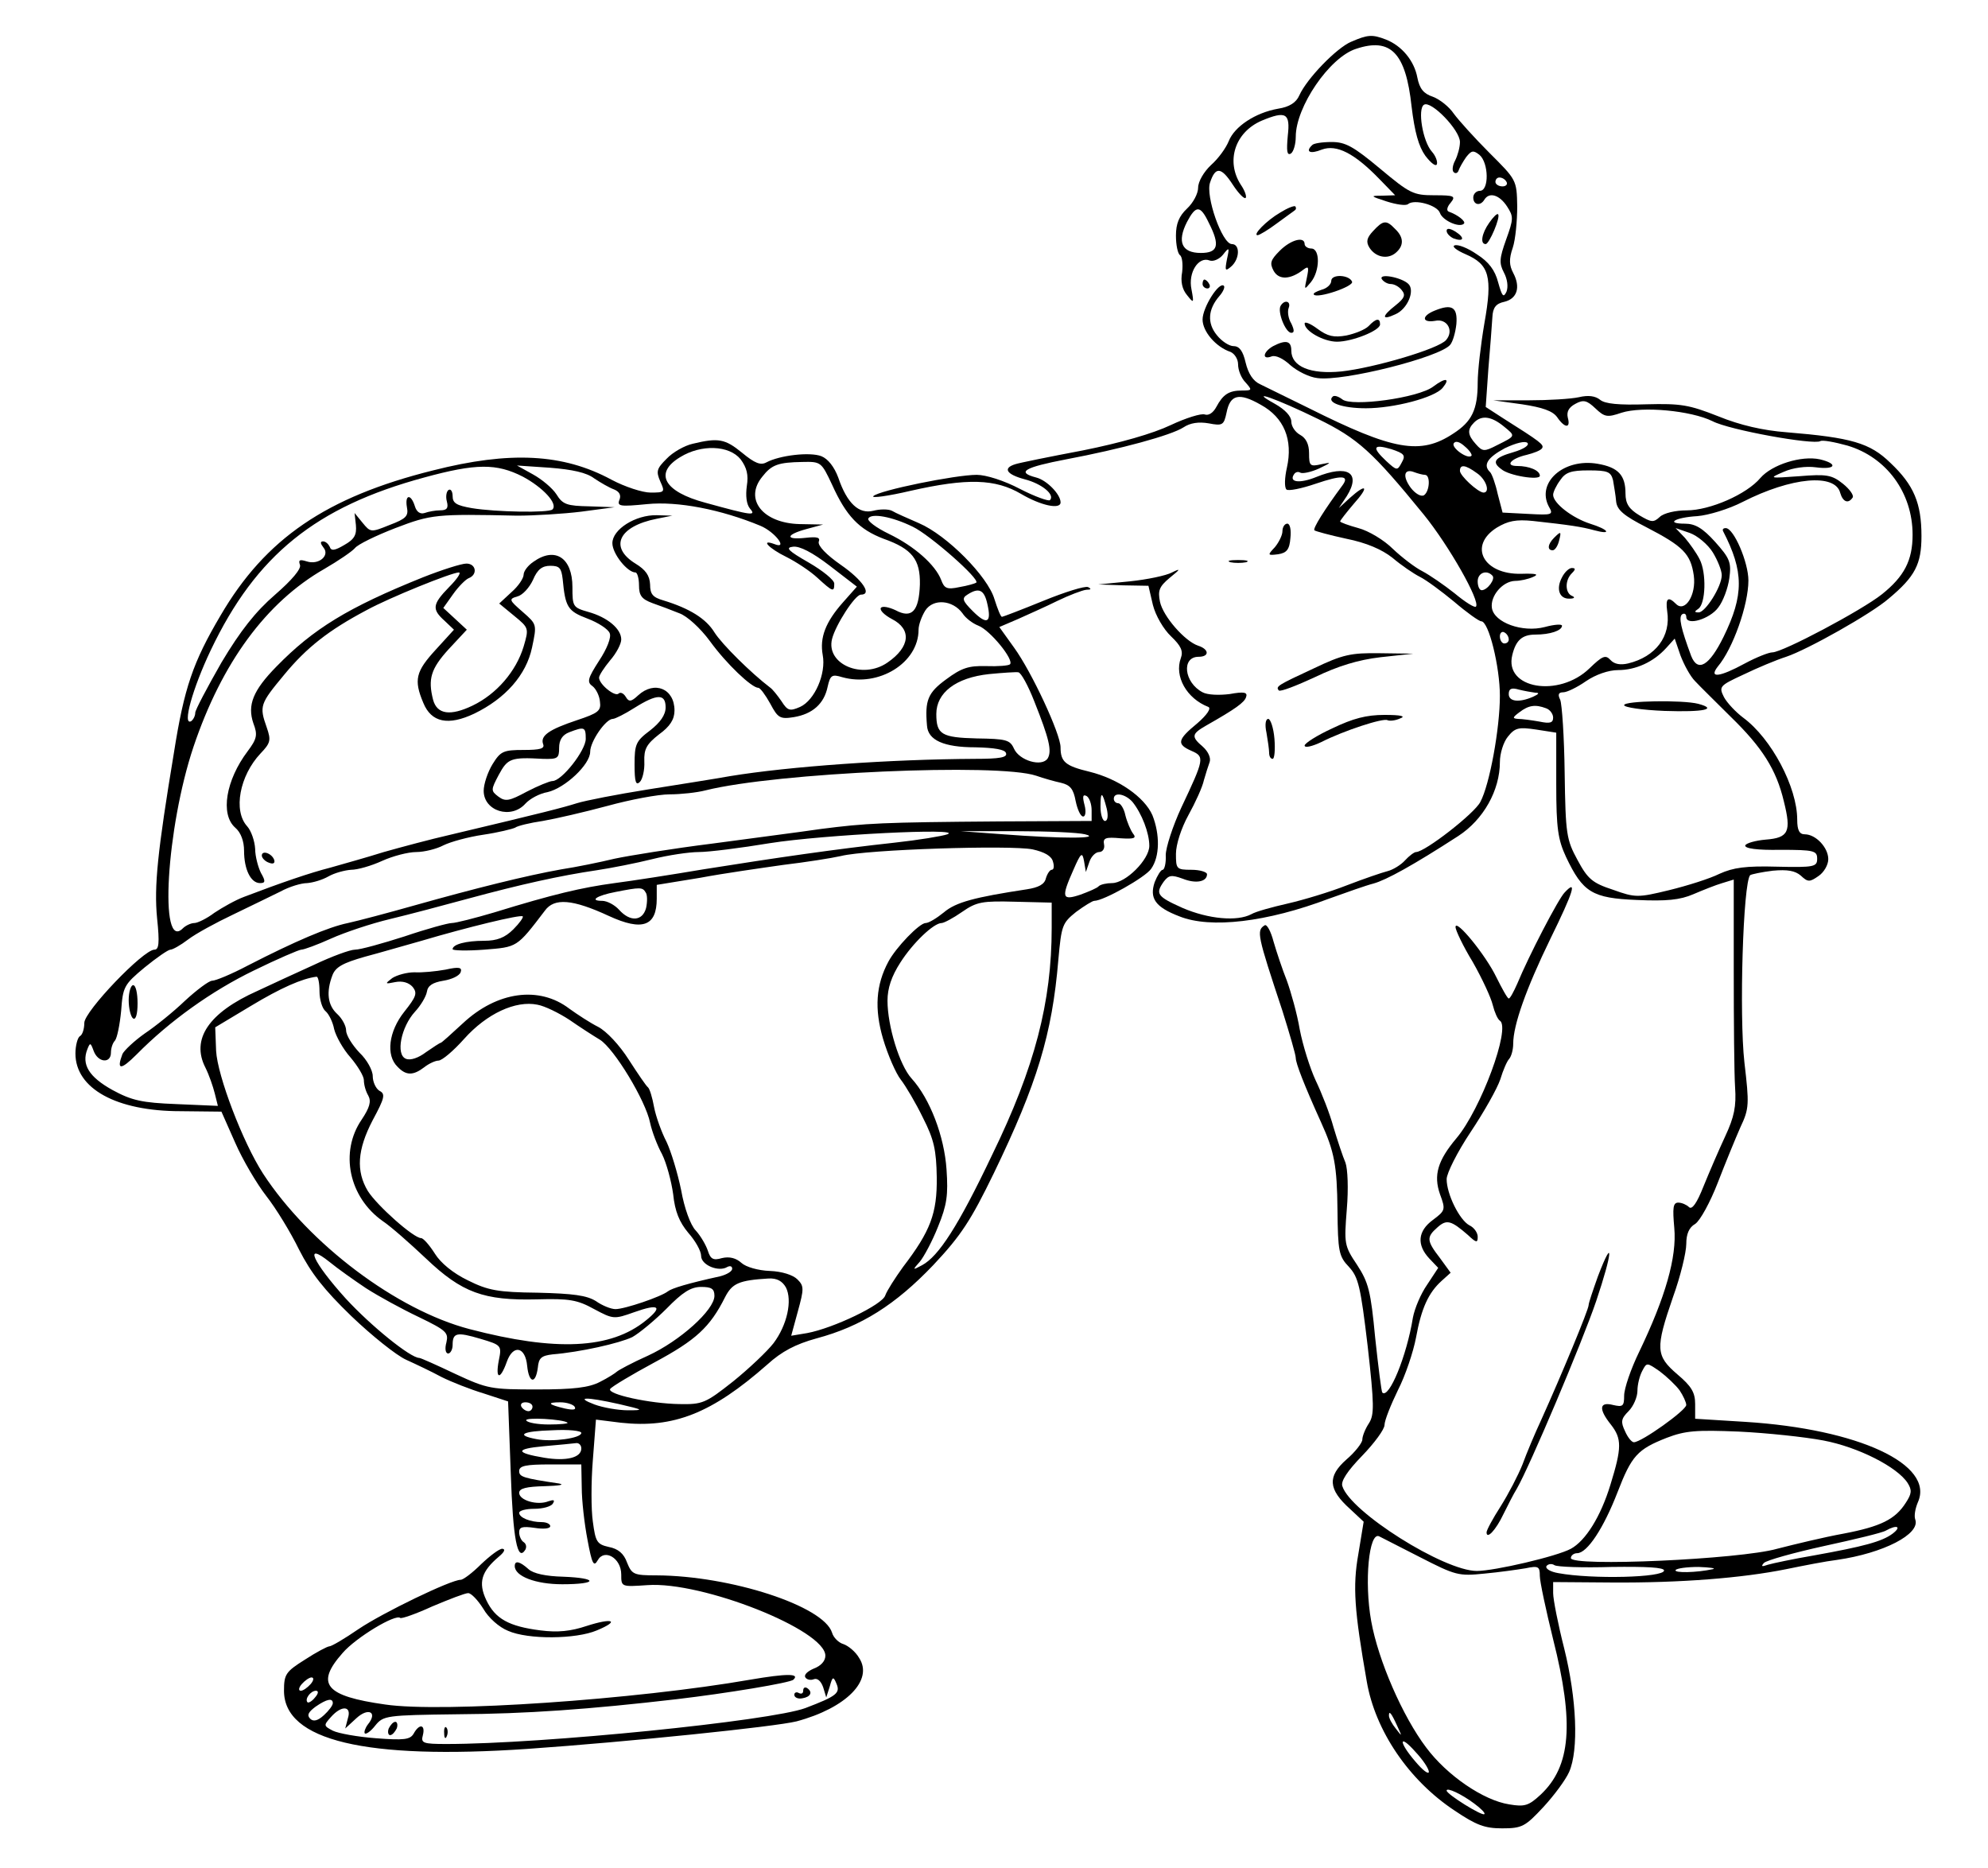 <svg xmlns="http://www.w3.org/2000/svg" version="1.0" width="597.333" height="561.333" viewBox="0 0 448 421"><path d="M304.5 9.4c-3.3 1.4-10 8.3-11.7 12.1-.7 1.6-2.2 2.6-4.8 3-5.1.9-9.8 4-11.1 7.3-.6 1.5-2.3 3.9-4 5.4-1.6 1.5-2.9 3.7-2.9 5.1 0 1.3-1.1 3.4-2.5 4.7-1.8 1.7-2.5 3.4-2.5 6.1 0 2.1.4 4 .9 4.4.5.3.7 2 .5 3.8-.4 2.1 0 3.9 1.1 5.2 1.5 1.9 1.6 1.9 1-1.3-.8-3.8 1.6-7.5 4.1-6.5.8.3 2.2-.3 3-1.3 1.4-1.8 1.5-1.7.9 1-.5 2.6-.4 2.8.9 1.7 2-1.7 2.1-5.1.2-5.1-2.2 0-6-10.9-4.9-13.9 1.2-3.6 2.5-3.5 5.1.5 1.3 2 2.6 3.3 2.9 3 .3-.3-.2-1.7-1.1-3-3.4-5.3-1.3-11.8 4.7-14.4 5.5-2.3 6.5-1.7 5.9 3.4-.3 3.4-.2 4.5.7 4 .6-.4 1.1-2.1 1.1-3.8 0-6.7 7.6-17.9 13.6-19.8 7.8-2.6 11.2.9 12.5 13 .7 5.8 1.6 9 3.1 11.1 1.3 1.7 2.4 2.5 2.6 1.9.2-.6-.3-1.9-1.1-2.8-2.1-2.3-3.3-9.7-1.8-10.6 1.6-1 8.1 5.7 8.1 8.4 0 1.2-.5 3-1.1 4.2-.6 1.1-.7 2.3-.3 2.6.4.4.9.2 1.1-.4.2-.6 1-2 1.7-3 1.2-1.5 1.6-1.6 3-.5 2.1 1.8 2.2 8.1.1 8.1-.8 0-1.5.7-1.5 1.5 0 1.7 1.6 2 2.5.5 1.1-1.8 3.4-1.1 5.1 1.5 1.5 2.3 1.5 2.8-.2 7.5-1.5 4.2-1.6 5.3-.5 7.4.8 1.5 1 3.2.6 4.3-.7 1.5-1 1.1-1.9-2.1-.7-2.7-2.1-4.6-4.8-6.3-2-1.4-4.3-2.3-5-2-.7.2.4 1.1 2.5 2 5.3 2.3 6.1 5 4.2 15.6-.8 4.7-1.5 10.7-1.5 13.3 0 6.1-1.3 8.8-5.5 11.5-7.4 4.9-13.5 3.8-32.5-5.7-4.7-2.3-9.6-4.7-11-5.4-1.6-.7-2.7-2.4-3.3-4.9-.6-2.6-1.4-3.7-2.7-3.7-1 0-2.7-1.1-3.8-2.5-2.2-2.7-2-5.8.6-8.8.8-.9 1.3-2 1-2.3-1.1-1-4.8 4.9-4.8 7.6 0 2.7 3 6.2 6.3 7.3.9.4 1.7 1.6 1.7 2.8 0 1.3.7 3.1 1.7 4.1 1.5 1.7 1.5 1.8-.8 1.8-3 0-4.3.9-5.8 3.7-.7 1.3-1.7 2-2.6 1.7-.8-.3-4.3.8-7.7 2.4-4 1.9-11.3 4-19.8 5.7-7.4 1.4-14.3 2.8-15.2 3.1-2.9.9-2 2.3 2.1 3.4 3.9 1 6.9 3.5 5.7 4.7-.3.3-3.4-.8-6.7-2.5-3.6-1.9-7.7-3.2-9.8-3.2-4.8 0-22 3.5-23.3 4.8-.5.5 3.3 0 8.4-1.2 12.8-2.9 19.1-2.7 24.9.7 4.4 2.6 8.9 3.6 8.9 1.9 0-1.8-3.1-5-5.5-5.6-4.6-1.2-2.6-2.3 6.8-4.1 12.2-2.3 23.6-5.4 26.4-7.2 1.5-1 3.4-1.3 5.7-.9 3.1.6 3.4.4 4-2.4.8-4.1 2.8-4.6 7.7-1.8 5.3 2.9 7.3 7.9 5.9 14.2-.5 2.2-.6 4.4-.1 4.9.4.4 3.4-.2 6.6-1.3 5.9-2 7.7-1.9 6 .4-4 5.4-6.7 9.7-6.3 10.1.2.2 3.5 1.1 7.2 1.9 4.5.9 8 2.4 10.4 4.3 2 1.7 4.8 3.6 6.2 4.3 1.4.7 4.8 3.2 7.7 5.6 2.8 2.4 5.6 4.4 6.1 4.4 1.7 0 4.2 10.3 4.2 16.8 0 7.3-2.3 20-4.4 23.9-1.3 2.6-12.5 11.3-14.5 11.3-.4 0-1.6.9-2.5 1.9-.9 1-2.7 2.1-3.9 2.4-1.2.3-5.3 1.7-9.2 3.2-3.8 1.5-9.8 3.3-13.3 4.1-3.5.8-7.2 1.8-8.2 2.4-3.2 1.7-9.7 1.1-15.5-1.4-5.8-2.6-6.2-3.2-4.2-6 1.1-1.4 1.7-1.5 4.2-.6 3 1.2 5.5.7 5.5-1 0-.5-1.6-1-3.5-1-3.4 0-3.5-.2-3.5-3.6 0-2.1 1.2-5.8 2.8-8.7 1.6-2.9 3.2-6.4 3.5-7.9.4-1.4 1-3.3 1.3-4.1.3-.9-.3-2.3-1.5-3.4-2.7-2.3-2.6-2.9.7-4.8 6.7-3.8 8.6-5.2 9-6.4.4-1.1-.4-1.3-3.7-.7-2.4.3-5 .2-6.1-.4-4.2-2.2-4.8-8-.9-8 2.5 0 2.4-1.7-.1-2.5-3-1-7.9-6.6-8.6-9.9-.5-2.5-.2-3.4 2.2-5.4 2.5-2 2.5-2.2.5-1.2-1.3.7-5.6 1.6-9.5 2l-7.1.7 5.6.2 5.7.1 1 4.3c.6 2.4 2.4 5.5 4.1 7.1 2.2 2.1 2.8 3.3 2.2 4.9-1.5 4.1 1.3 9.1 6.2 11 .7.3-.3 1.8-2.5 3.7-4.5 3.7-4.7 4.7-1.3 6.2 3 1.3 2.9 1.8-2.3 12.8-1.9 4.1-3.5 9-3.5 10.7.1 1.8-.3 3.3-.7 3.3-.4 0-1.2 1.3-1.8 2.8-1.2 3.6.1 5.6 5.6 7.7 7 2.8 19.7 1.3 33.7-4 3.9-1.4 8.4-3 10-3.4 2.9-.8 8.9-4.1 19.1-10.7 5.7-3.7 9.4-10.3 9.4-16.7 0-1.9.8-4.5 1.8-5.7 1.6-2 2.4-2.2 6.4-1.6l4.5.7v11.7c0 9.9.4 12.4 2.2 16.3 3.8 8 5.9 9.3 16 9.7 6.6.3 9.7 0 12.7-1.3 2.1-.9 5.1-2.1 6.5-2.5l2.6-.8v20.7c0 11.3.1 23.1.3 26.1.3 4.3-.2 6.7-2.2 11-1.4 3-3.6 8.1-4.9 11.3-1.5 3.8-2.6 5.4-3.3 4.7-.5-.5-1.6-1-2.4-1-1.2 0-1.3 1.2-.9 5.7.6 6.6-2 15.6-7.9 27.9-1.9 3.9-3.4 8.3-3.4 9.9 0 2.4-.3 2.6-2.5 2.1-3.1-.8-3.3.9-.5 4.4 2.5 3.2 2.5 5.2-.1 13.6-2.2 7.2-5.6 12.6-8.9 14.4-3.1 1.7-17.2 5-21.2 5-7.4 0-28.5-13.3-30.3-19.1-.4-1.1 1.1-3.4 4.5-6.9 2.7-2.8 5-5.9 5-6.9s1.4-4.5 3-7.8c1.7-3.3 3.5-8.7 4.1-11.9 1.2-6.6 2.8-10.1 5.8-12.8l2-1.8-2.4-3.3c-3-3.9-3.1-4.7-.6-6.9 2.1-1.9 3.1-1.6 6.9 1.7 1.9 1.8 2.2 1.8 2.2.4 0-.9-.8-2.1-1.9-2.6-2.2-1.2-5.1-7-5.1-10.4 0-1.3 2.4-6.1 5.4-10.6 3-4.5 6-9.8 6.7-11.9.6-2 1.5-4.1 2-4.6.5-.6.9-2.1.9-3.4 0-4.2 2.9-12.4 8.4-23.7 5.2-10.6 6.1-13.5 3.2-10.4-1.4 1.4-8.1 14.3-10.7 20.6-.8 1.8-1.6 3.3-1.9 3.3-.3 0-1.5-2.2-2.8-4.8-2.4-5-9.2-13.3-9.2-11.3 0 .7 1.7 4.3 3.9 7.9 2.1 3.7 4.1 8 4.5 9.7.4 1.6 1.1 3.2 1.6 3.5 2.5 1.6-4.3 20-9.8 26.5-4.2 5-5.2 8.3-3.7 12.6 1.3 3.5 1.2 3.7-1.6 5.8-3.4 2.5-3.7 5.6-.8 8.7l2 2.1-2.5 3.8c-1.4 2-2.8 5.3-3.2 7.4-1.4 8.7-5.4 18.4-6.9 16.9-.2-.2-.9-5.8-1.6-12.3-1-10.6-1.5-12.5-4.1-16.5-2.9-4.3-2.9-4.8-2.3-12.5.4-4.7.2-9.1-.3-10.5-.6-1.4-1.8-5-2.7-8-.8-3-2.7-7.8-4-10.5-1.3-2.8-2.9-7.9-3.6-11.5-.6-3.6-2-8.5-2.9-11-1-2.5-2.3-6.4-3-8.8-.6-2.3-1.5-4-2-3.7-1.9 1.2-1.7 2.1 4 19.3 1.6 5.1 3 9.9 3 10.6 0 1.2 1.9 6.1 5.7 14.5 3 6.6 3.6 9.7 3.7 19.8.1 9.3.3 10.4 2.6 12.8 2.1 2.3 2.6 4.3 4.2 17.8 1.5 13.3 1.5 15.5.3 17.4-.8 1.2-1.5 2.9-1.5 3.7 0 .7-1.6 2.8-3.6 4.5-4.3 3.8-4.1 6.7.8 11.1l3.1 2.9-1.2 7.3c-1.3 7.3-.9 12.7 1.9 28.7 1.9 11.1 9.5 22.3 19.8 29.1 4.9 3.3 6.8 4 10.7 4 4.5 0 5.2-.4 9.3-4.8 2.4-2.6 5-6.1 5.8-7.9 2.2-5 1.7-16.5-1.1-27.8-1.4-5.5-2.5-11.1-2.5-12.5v-2.5l13.3.1c15.4.1 29.3-1 39.2-3 3.9-.8 9-1.8 11.5-2.1 10.4-1.5 18.8-5.8 17.6-9.1-.3-.8 0-2.5.6-3.9 3.8-8.5-13.4-16.5-38.9-18.1l-11.3-.7v-3.3c0-2.6-.8-4-4-6.7-4.9-4.2-5-5.8-1-17.4 1.7-4.7 3-10.1 3-12 0-2.2.6-3.7 2-4.5 1.1-.7 3.4-4.9 5.1-9.3 1.7-4.4 4-10 5.1-12.5 2-4.2 2-5.2.9-14.6-1.2-10.7-.3-40.5 1.3-42.2.3-.2 2.6-.7 5.1-1 3.3-.3 5 0 6.3 1.1 1.6 1.5 2 1.5 4 .1 1.2-.8 2.2-2.5 2.2-3.8 0-2.6-2.8-5.6-5.3-5.6-1.2 0-1.7-.9-1.7-3.3 0-7.3-5.8-18.3-12.2-23-1.6-1.2-3.6-3.3-4.3-4.6-1.2-2.4-1-2.6 4.4-5.1 3.1-1.5 7.4-3.3 9.6-4 4.8-1.6 19.2-9.7 23.1-13.1 6-5 7.4-7.8 7.4-14.1 0-7.4-1.7-11.5-7-16.5-4.6-4.5-8.8-5.7-23.4-6.9-5.3-.4-10.5-1.6-15.4-3.6-6.6-2.6-8.4-2.9-16.2-2.7-6.2.2-9.3-.1-10.4-1-1.1-.9-2.7-1.1-4.8-.6-1.8.4-6.9.7-11.3.7h-8l6.5.9c4.6.7 6.9 1.5 7.9 2.9 1.7 2.5 3.1 2.6 2.4.1-.3-1.3.2-2.3 1.7-3.1 1.8-1 2.6-.8 4.5 1 2.1 2 2.7 2.1 5.9 1 4.7-1.5 15.6-.5 20.5 1.9 3.8 2 22.8 5.4 24.3 4.5.5-.3 3.2.2 6.1 1 8.8 2.6 14.7 10.6 14.7 20.1 0 5.8-1.9 9.4-6.9 13.4-4.5 3.6-22.4 13.1-24.7 13.1-.8 0-3.6 1.1-6.2 2.5-5.7 3.1-8.2 3.4-6.1.7 3.4-4 6.9-13.9 6.9-19.4 0-4.1-3.3-11.8-5.1-11.8-.6 0-.8.3-.6.7 4.7 9.1 4.7 14.4.1 23.8-3.2 6.5-5.8 8.1-7.3 4.3-2.3-6.2-2.9-8.8-2-9.4.5-.3.9 0 .9.6 0 2.1 5.3.5 7.2-2.1 1.1-1.4 2.2-4.4 2.5-6.6.5-3.6.1-4.5-3.2-8.2-2.8-3.1-4.5-4.1-6.8-4.1-4.5 0-2.3-1.4 2.8-1.7 2.5-.2 7.1-1.6 10.2-3.2 11-5.6 20.9-6.5 22-2 .6 2 1.8 2.5 2.8 1 .3-.5-.7-1.9-2.2-3.1-2.5-2-3.7-2.2-9.8-1.7-6.9.5-7 .5-3.5-1 2-.9 5-1.3 7.2-1 4.5.6 5.1-.8.9-1.8-4.2-.9-10.8 1.2-13.4 4.2-3.1 3.7-11.4 7.3-16.6 7.3-2.5 0-5.2.6-6.1 1.5-1.4 1.3-1.9 1.2-4.6-.4-2.3-1.4-3.1-2.6-3.1-4.9 0-4.1-1.6-5.9-6.3-6.7-7.6-1.3-13.8 4.2-11 9.6 1.1 1.9.9 2-4.6 1.7l-5.8-.3-1.1-4.2c-.5-2.3-1.3-4.5-1.7-4.9-1.7-1.6-.6-3.3 3.3-5.4 2.5-1.2 4.6-1.7 5.1-1.2s-.8 1.4-3.2 2.1c-4.2 1.2-4.9 2.2-2.7 3.8 1.7 1.5 8.7 2.6 8.7 1.5 0-1.2-2.4-2.2-5.1-2.2-2.9 0-1.4-1.7 2.1-2.5 1.6-.4 3.2-1 3.5-1.5.5-.8-.3-1.4-9-6.9l-3.7-2.4.6-8.6c.4-4.7.8-9.9.9-11.6.1-2.2.8-3.1 2.7-3.5 2.9-.7 3.7-3.3 2-6.5-.9-1.7-1-3.1-.1-5.7.6-1.8 1-6 1-9.3-.1-6-.2-6-6.3-12.1-3.3-3.3-6.9-7.3-8-8.8-1-1.5-3.1-3.2-4.7-3.8-2.1-.7-3-1.8-3.5-4.3-.7-3.8-3.5-7.2-7.1-8.6-3.1-1.2-4.1-1.1-7.8.5zm35 31.6c.3.5-.1 1-.9 1-.9 0-1.6-.5-1.6-1 0-.6.4-1 .9-1 .6 0 1.3.4 1.6 1zm-67.1 9.2c2.6 5.1 2.1 6.8-1.8 6.8-4.3 0-5.4-2.5-3.1-7 2-3.8 3-3.8 4.9.2zM297 94.4c9 4.4 12.3 7.4 23.8 21.5 5.7 7 12.9 19.7 11.8 20.8-.3.3-2.4-1-4.8-3-2.4-1.9-5.6-4.1-7.3-5-1.6-.8-4.6-3.1-6.6-5-2-2-5.5-4.1-7.8-4.7-2.2-.6-4.1-1.3-4.1-1.5 0-.2 1.4-2 3.1-4 3.5-3.9 2.9-4.7-.9-1.3l-2.5 2.3 1.8-2.7c3.3-5.3.2-7.2-6.9-4.3-3.7 1.5-6.2 1.2-5-.6.3-.5.9-.7 1.4-.4.5.3 2.4-.1 4.2-.9 2.9-1.4 3-1.5.6-1-2.6.6-2.8.4-2.8-2.5 0-2-.7-3.4-2-4.1-1.1-.6-2-1.9-2-3 0-1.2-1.4-2.7-3.7-4-6.5-3.6.5-1.1 9.7 3.4zm41.9 1.7c2.7 2.2 2.7 2.1-1.5 4.2-2.9 1.5-3.3 1.5-4.8-.2-1.9-2.1-2-3.3-.4-4.9 1.7-1.7 3.9-1.4 6.7.9zm-7.3 6.6c-.8.9-4.6-1.8-4-2.8.4-.6 1.3-.4 2.5.7 1.1.9 1.7 1.9 1.5 2.1zm-15.7 1.5c-1 1.9-1.1 1.9-3.5-.3-3.3-3.1-3-3.9 1.1-2.7 3 1 3.3 1.4 2.4 3zm16.9 2.4c2.1 1.4 3.1 4.4 1.5 4.4-1.3-.1-5.3-3.8-5.3-4.9 0-1.5 1.2-1.4 3.8.5zm-11.7.4c1.3 0 1.1 3.7-.2 4.6-.7.4-2-.4-3-1.7-1.9-2.6-1.5-4.4.8-3.5.8.3 1.9.6 2.4.6zm42.4 1.2c.2 1.3.6 3.4.7 4.8.2 1.9 1.7 3.2 6.8 5.8 8.3 4.3 10 6 10.7 10.9.6 4.4-2 8.4-4 6.4-1.8-1.8-2.4-1.3-2 1.6.9 5.7-2.6 10.3-8.8 11.8-1.7.4-3.1.2-4-.8-1.1-1.2-1.8-.9-4.7 1.9-6.9 6.7-19.3 4.6-17.4-3 .8-3.3 2.2-4.6 5.2-4.6 3.3 0 6-.9 6-2 0-.4-1.7-.3-3.9.3-5 1.3-11.4-1-11.9-4.3-.4-2.7 2.4-6 5.2-6.1 1.2 0 3-.4 4.1-.9 1.4-.6.7-.8-2.7-.7-8.5.2-12-6.3-5.5-10.4 2.5-1.5 4.3-1.9 8.2-1.5 8.2.9 10.9 1.3 13.8 2.1 4.1 1.1 3.2-.2-1-1.5-4-1.3-8.3-4.6-8.3-6.5 0-.6.7-2.1 1.6-3.3 1.2-1.8 2.5-2.2 6.4-2.2 4.3 0 5 .3 5.5 2.2zm22.5 16.3c1.1 1.8 2 4.1 2 5.1 0 2.6-3.7 8.4-5.2 8.4-1 0-1-.2-.1-.8 1.7-1.1 1.9-8.2.3-11.2-.7-1.4-2.2-3.5-3.3-4.8l-2.1-2.2 3.2 1.1c1.7.6 4.1 2.6 5.2 4.4zm-49.7 5.2c.8.7-1.1 3.3-2.4 3.3-.5 0-.9-.9-.9-2 0-1.9 2-2.7 3.3-1.3zm3.7 14.4c0 .5-.4.9-1 .9-.5 0-1-.7-1-1.6 0-.8.5-1.2 1-.9.6.3 1 1 1 1.6zm42 9.4c1 1.1 4.7 4.7 8 8 7.1 6.9 10.3 11.9 12 19.1 1.7 6.8 1.1 8.2-4.1 8.6-2.3.2-4.4.8-4.6 1.3-.2.7 2.7 1.1 7.9 1 7.6 0 8.3.2 8.3 2s-.6 2-9 1.8c-7.1-.2-9.9.2-13 1.6-2.2 1.1-7.3 2.7-11.4 3.7-7 1.7-7.6 1.7-12.6-.1-4.6-1.5-5.7-2.4-8-6.7-2.5-4.6-2.7-5.8-2.9-19.6-.1-8.1-.6-15.5-1-16.5-.6-1.2-.4-1.7.7-1.7.8 0 3.1-1.1 5.1-2.5 2.2-1.5 5.1-2.5 7.2-2.5 4 0 8-1.8 10.9-5l1.9-2.1 1.3 3.8c.8 2.1 2.2 4.7 3.3 5.8zm-36 2.6c1 0 .8.3-.5.9-3.2 1.4-5.5 1.1-5.5-.6 0-1.2.6-1.5 2.3-1 1.2.3 2.9.6 3.7.7zm2.4 3.5c.9.3 1.6 1.3 1.6 2.1 0 1.2-.7 1.4-3.1.9-1.7-.3-3.9-.6-4.8-.6-1.3-.1-1.3-.3.3-1.5 2.1-1.6 3.6-1.8 6-.9zm30.1 153.7c.8 1.2 1.5 2.7 1.5 3.3 0 1.2-10.1 8.4-11.8 8.4-.5 0-1.4-1.1-2-2.5-1-2.1-.9-2.8.8-4.5 1.1-1.1 2-3.2 2-4.6 0-1.4.5-3.4 1.1-4.5 1-1.9 1-1.9 3.9.1 1.6 1.2 3.6 3.1 4.5 4.3zm32.4 11.3c7.9 1.5 16.7 6 19 9.6 1 1.6.9 2.4-.4 4.4-2.4 3.8-5.7 5.4-14.1 7-4.4.8-11 2.4-14.9 3.4-8.4 2.4-46.5 4.1-46.5 2.1 0-.6.7-1.1 1.4-1.1 2.3 0 6-5.7 9.1-13.7 3.2-8.3 4.5-9.7 11.1-12.3 4.2-1.6 6.6-1.8 16.3-1.4 6.2.3 14.8 1.2 19 2zm15.6 21c-2.4 1.8-6.6 2.9-17.7 4.9-4.7.8-9.4 1.8-10.4 2.1-1.4.5-1.6.4-.9-.4.6-.6 6.7-2.3 13.5-3.8 6.9-1.5 13.2-3 14-3.5 2.5-1.4 3.6-.9 1.5.7zM320 350.9c8 4.1 8.7 4.3 14.5 3.7 3.3-.3 7.5-.9 9.3-1.2 2.9-.6 3.2-.4 3.2 1.7 0 1.3 1.4 7.8 3 14.3 4.8 19 4 28.6-2.8 35-2.7 2.5-3.6 2.8-7.1 2.2-5.8-.9-14-6.5-18.7-12.8-5.3-7-10.8-19.6-12.4-28.5-1.6-8.9-.5-20.2 1.8-19.1.4.2 4.5 2.3 9.2 4.7zm43.2 2.2c7.8-.1 11.8.1 11.8.8 0 1.6-16.2 2-23.8.6-1.8-.3-3-1-2.7-1.6.4-.5 1.2-.6 1.8-.2.6.4 6.4.6 12.9.4zm22.8.5c-3.7.8-8.8.9-8.4.2.3-.4 2.6-.7 5.2-.7 2.6.1 4 .3 3.2.5zM314.9 389c1.1 2.4 1.1 2.4-.3.6-.9-1.1-1.6-2.4-1.6-3 0-1.2.5-.7 1.9 2.4zm7.1 10.3c-.1.6-1.4-.4-3-2.3-3.9-4.5-3.8-6.5 0-2.2 1.7 1.8 3 3.8 3 4.5zm10.2 7.1c1.5 1.1 2.6 2.2 2.3 2.4-.5.5-8.5-4.5-8.5-5.3 0-.8 3.4.8 6.2 2.9z"/><path d="M350.2 121.2c-1.4 1.4-1.6 2.8-.3 2.8.5 0 1.1-.9 1.4-2 .6-2.3.5-2.4-1.1-.8zm1.8 8.9c-1.4 2.6-.6 4.9 1.7 4.8 1.1 0 1.3-.3.6-.6-1.6-.6-1.7-3.5-.1-5.1.9-.9.9-1.2 0-1.2-.6 0-1.6.9-2.2 2.1zm14 28.8c0 .5 4.1 1.1 9.1 1.3 8.9.3 12.1-.4 7.6-1.6-3.5-.9-16.7-.7-16.7.3zM295.7 32.7c-1.6 1.5-.5 2.1 2.2 1 3.3-1.2 7.3.8 13 6.7l3.5 3.6-3 .1c-2.7 0-2.6.1 1.1 1.3 2.2.7 4.3 1 4.8.6 1.4-1.2 6.6.2 7.2 2 .6 1.7 4.4 3.4 5.4 2.4.5-.5-1.4-2-3.4-2.7-.6-.2-.4-1.1.4-2 1.2-1.5.9-1.7-3.7-1.7-4.7 0-5.5-.4-12.2-6-6-5-7.8-6-10.9-6-2.1 0-4.1.3-4.4.7zm-7.2 15.2c-3.1 1.8-6.3 5.1-5.1 5.1.4 0 2.4-1.2 4.4-2.7 2-1.5 3.9-2.8 4.1-3 .2-.2.2-.5 0-.8-.3-.2-1.8.4-3.4 1.4zm47.1 2.3c-1.7 2.4-2.1 4.8-.8 4.8.8 0 3.4-6.1 2.8-6.7-.2-.3-1.1.6-2 1.9zm-26.2 1.9c-1.4 1.5-1.6 2.4-.8 3.7 1.4 2.2 4.1 2.7 5.9 1.2 1.9-1.6 1.9-3.5-.1-5.4-2-2.1-2.7-2-5 .5zM326 52c0 .6.7 1.3 1.5 1.7 2.4.9 2.7-.1.5-1.5-1.3-.8-2-.8-2-.2zm-37.6 4.5c-2.1 2.1-2.3 2.8-1.4 4.5 1.2 2.2 3.9 2 6.8-.3 1.1-.8 1.2-.5.7 1.9-.6 2.8-.6 2.8.9 1 2.1-2.6 2.1-7.6.1-7.6-.8 0-1.5-.5-1.5-1 0-1.8-3.1-1-5.6 1.5zm11.6 6.8c0 .8-1 1.7-2.2 2-1.2.4-2 .8-1.7 1.1.8.9 8.9-1.8 8.6-2.9-.6-1.6-4.7-1.8-4.7-.2zm11.4-.4c.4.6 1.3 1.1 2 1.1.8 0 1.9.6 2.5 1.4.9 1.1.6 1.8-1.4 3.4-3.2 2.5-3.2 3.5 0 2 2.7-1.2 4.4-5.3 2.9-6.8-1.5-1.5-6.8-2.5-6-1.1zM271 64c0 .5.5 1 1.1 1 .5 0 .7-.5.4-1-.3-.6-.8-1-1.1-1-.2 0-.4.4-.4 1zm17.6 4.9c-.8 1.3 1.1 6.1 2.4 6.1.7 0 .7-.6 0-2.1-.7-1.1-.9-2.7-.6-3.5.6-1.5-.9-2-1.8-.5zm34.7 1.1c-3 1.2-2.9 2.8.1 2.3 2.7-.6 4.3 2.2 2.5 4.3-1.6 2-16.3 6.3-23.6 7.1-7 .7-11.3-1.1-11.3-4.7 0-2.2-1.2-2.5-4.1-1-2.3 1.3-2.6 3.2-.3 2.3.9-.3 2.6.5 4.2 2 1.5 1.3 4.2 2.7 6.1 2.9 5.8.8 27.6-4.7 29.9-7.5.6-.7 1.2-2.8 1.4-4.7.3-3.8-1-4.6-4.9-3z"/><path d="M294 72.9c0 1.7 4.3 4.1 7.3 4.1 3.4 0 9.7-2.5 9.7-3.9 0-1.5-.9-1.4-2.6.4-.8.8-3.1 1.7-5 2.1-2.8.5-4.2.2-6.5-1.5-1.6-1.2-2.9-1.7-2.9-1.2zm29 14.2c-3.4 2.6-18.4 4.6-20.5 2.9-.9-.7-1.9-1-2.2-.6-1.4 1.3 2.2 2.6 7.5 2.6 6.3 0 15.5-2.4 17.3-4.6 1.8-2.2.7-2.4-2.1-.3zM156.1 100c-1.8.4-4.5 1.9-5.9 3.4-2.2 2.2-2.4 2.8-1.4 5.1 1.1 2.4 1 2.5-2.2 2.5-1.8 0-5.8-1.3-8.8-2.9-10.9-5.9-22.9-6.5-40.2-2.1-24.1 6-37.8 15.4-47.9 32.7-6.2 10.5-8.2 16.3-10.5 30.9-3.7 22.3-4.5 30.1-3.8 37.3.6 5.7.4 7.1-.6 7.1-2.5 0-15.8 13.9-15.8 16.5 0 1.3-.4 2.7-1 3-.5.3-1 2.1-1 3.9 0 7.9 9.2 13 23.7 13l9.2.1 3.1 7c1.7 3.9 4.9 9.3 7 12 2.2 2.8 5.5 8.2 7.4 12.1 2.7 5.3 5.6 9 11.8 15 4.6 4.4 10.1 8.8 12.3 9.8 2.2 1 5.8 2.7 8 3.9 2.2 1.1 6.5 2.8 9.5 3.7l5.5 1.8.6 16.1c.5 14.9 1.5 20.2 3.3 17.3.3-.6.2-1.3-.4-1.7-.5-.3-1-1.3-1-2.2 0-1.2.7-1.4 3.5-1 1.9.3 3.5.2 3.5-.4 0-.5-.9-.9-1.9-.9-2.6 0-5.1-1-5.1-2.1 0-.5 1.5-.9 3.4-.9s3.8-.5 4.2-1.2c.5-.8.2-.9-1-.5-2.5 1-6.6-.2-6.6-1.9 0-1 1.6-1.4 5.8-1.5 3.1-.1 4.6-.3 3.2-.6-8.1-1.2-9-1.5-9-2.8 0-1.2 1.5-1.5 7-1.5h7l.1 5.2c0 2.9.6 8.2 1.3 11.8 1 5.4 1.4 6.2 2.3 4.6 1.5-2.7 5.3-.5 5.3 3.2 0 2.8 0 2.8 5.9 2.4 12.3-.9 40.1 10.1 40.1 15.9 0 1.2-1 2.3-2.6 2.9-1.4.6-2.3 1.4-1.9 2 .3.5 1.2.7 1.9.4.8-.3 1.6.4 2.1 1.8l.7 2.3.8-2.5c.6-2.2.8-2.3 1.5-.6.9 2.1.1 2.8-7 5.5-7.8 2.9-59.2 8.1-80.9 8.1-5.3 0-5.8-.2-5.3-2 .6-2.4-.8-2.7-2.1-.3-.8 1.3-2.1 1.5-8.5 1-4.1-.3-8.5-1.1-9.7-1.7-2.1-1.1-2.1-1.2-.4-3.1 2.4-2.7 4.7-2.5 3.8.3l-.6 2.3 2.5-2.3c2.7-2.5 4.9-1.4 2.6 1.4-.6.8-.9 1.7-.7 2 .3.3 1.4-.5 2.4-1.8 1.8-2.2 2.5-2.3 18.4-2.5 15.7-.1 29.7-1.1 49.5-3.4 11.1-1.3 25.7-3.7 26.3-4.4 1.5-1.4-1.5-1.4-9.7 0-25.8 4.5-69.5 7.5-82.3 5.6-13.5-1.9-15.8-4.6-9.6-11.6 3-3.5 12-8.9 13-7.9.3.2 3.5-.9 7.2-2.6 3.8-1.6 7.4-3 8.1-3 .7 0 2.2 1.6 3.4 3.5 1.2 2.1 3.6 4.2 5.6 5 4.5 2 15.3 1.9 20-.1 5.3-2.2 3.6-2.9-2.3-1-3.6 1.2-6.5 1.5-10.4 1-7.1-.9-10.2-2.6-12.2-6.8-1.9-4-1.1-6.5 2.8-9.8 1.2-1 1.6-1.7.8-1.8-.7 0-2.8 1.6-4.8 3.5-1.9 1.9-4 3.5-4.6 3.5-2.2 0-17.5 7.4-23 11.1-3.2 2.2-6.1 3.9-6.6 3.9-.4 0-2.9 1.3-5.5 3-4.3 2.7-4.7 3.3-4.7 7 0 11.2 18.3 15.6 54.9 13.1 22.9-1.6 55.8-5 60.6-6.2 11.2-3 17.4-9.3 14.1-14.3-.8-1.4-2.4-2.7-3.5-3.1-1.1-.3-2.3-1.5-2.6-2.6-1.9-6-22.8-12.8-39.5-12.9-5.2 0-5.6-.2-6.7-2.9-.7-2-2-3.1-4.1-3.5-2.7-.6-3-1.2-3.6-5.7-.4-2.7-.4-9 0-13.9l.7-9.1 5.6.7c11.9 1.3 20.5-2.1 33-13.1 3.3-3 6.4-4.6 11.1-5.9 10.1-2.7 17.8-7.6 26.3-16.5 6.3-6.7 8.5-10.1 13.7-20.8 9.7-20.1 13.1-31.2 14.5-48 .7-7.8.9-8.3 4-10.8 1.9-1.4 3.7-2.5 4.1-2.5 2.1 0 11.5-5.3 12.8-7.2 2-2.8 2-7.8.3-12.1-1.8-4.1-7.7-8.2-14.2-9.8-5.4-1.3-6.5-2.2-6.5-5.5 0-3-6.5-17-10.5-22.5l-3.3-4.6 4.2-1.8c2.2-1 6.3-2.8 8.9-4.1 2.7-1.3 5.6-2.4 6.5-2.5 1.1 0 1.2-.2.4-.6-.7-.3-5.2 1.1-10.1 3.1-4.9 2-9.1 3.6-9.3 3.6-.3 0-1-1.8-1.7-4-1.5-5.1-10.7-14.4-17-17.1-2.5-1.1-5.3-2.3-6.1-2.8-.8-.4-2.7-.4-4.2 0-3.2.8-5.9-1.6-7.9-7.5-.9-2.4-2.3-4.2-3.8-4.8-2.6-1-9.4-.2-12.4 1.4-1.3.7-2.6.2-5.5-2.2-3.8-3.1-5.3-3.4-11.1-2zm10.8 3.5c1.4 1.9 1.8 3.5 1.4 6-.3 2.2-.1 4.1.7 5.1 1.5 1.7.5 1.6-10-1.3-9.4-2.5-11.7-6.7-5.7-10.3 4.7-2.9 11-2.7 13.6.5zm20.6 5.7c3.2 7.1 6.1 10.1 11.6 12.2 6.5 2.3 8.3 4.7 8.2 10.3-.2 6-1.8 7.8-5.5 5.8-1.5-.7-3-1-3.3-.5-.3.5.8 1.6 2.5 2.5 4.5 2.3 4.1 6.3-1 9.8-5.6 3.9-13.9.4-12.5-5.3.8-3.2 5.2-10 6.5-10 2.6 0 .4-3.3-4.5-6.7-3.3-2.3-5.2-4.3-5-5.2.4-1-.3-1.2-3-.9-4.6.5-4.5-.7.3-2l3.7-1-5.3-.1c-8.3-.2-12.6-5.6-8.4-10.7 2.1-2.7 3.6-3.2 9-3.3 4.2-.1 4.3 0 6.7 5.1zm-69.7-1.8c4.5 2.4 8 6.1 6.7 7.4-.8.8-12.8.6-18.2-.3-3.4-.6-4.3-1.1-4.3-2.7 0-1-.4-1.7-.9-1.4-.5.3-.7 1.5-.4 2.6.4 1.5 0 2-1.5 2-1.1 0-2.7.3-3.5.6-1 .3-1.8-.2-2.2-1.5-.9-2.9-2.3-2.7-1.8.2.4 2-.2 2.6-3.9 4-4.2 1.7-4.3 1.7-6.1-.5l-1.8-2.2.3 2.7c.2 2.2-.3 3.2-2.6 4.5-2.2 1.3-3 1.4-3.3.4-.3-.6-.9-1.2-1.5-1.2-.7 0-.6.5.1 1.4 1.5 1.8-1.1 4-3.8 3.1-1.6-.5-1.9-.3-1.5.8.3.9-1.8 3.4-5.6 6.7-4.4 3.8-7.8 8.1-12.1 15.3-3.2 5.6-5.9 10.7-5.9 11.3 0 .7-.4 1.5-.9 1.9-2.1 1.2.3-7.4 4.4-16 10.2-21.4 23.7-32.3 48.1-38.9 11.7-3.2 16.3-3.2 22.2-.2zm16.1.4c1.5 1 3.4 2.1 4.5 2.5 1.2.5 1.6 1.3 1.2 2.3-.6 1.5.1 1.6 6.2 1 6.9-.7 16.7 1.2 25.6 4.9 3.3 1.4 6.3 5.4 3.1 4.1-3.3-1.2-1.2 1 2.7 2.9 2.2 1.1 5.4 3.2 7 4.7 3.5 3.2 3.8 3.3 3.8 1.3 0-.8-2.6-2.9-5.7-4.7-4.7-2.7-5.4-3.4-3.6-3.6 1.5-.2 4.4 1.3 8.3 4.3l6.1 4.7-3.1 3.5c-4 4.5-5.3 8-4.6 11.9.8 4.2-1.8 10.2-5.1 11.7-2.3 1-2.8.9-4.2-1.3-.9-1.3-2-2.7-2.6-3.1-4.2-3.2-10.8-9.7-12.5-12.4-1.9-3.1-5.6-5.4-11.5-7.2-2.4-.7-3-1.4-3-3.6-.1-2-1-3.3-3.3-4.7-6-3.7-3.8-8.4 4.8-10.1l3.5-.7-3.5-.1c-4.8-.1-10 3.2-10 6.3 0 2.4 3.4 6.6 5.2 6.6.4 0 .8 1.3.8 2.9 0 2.3.6 3.1 3 4 1.7.6 4.4 1.6 6.1 2.3 1.7.6 4.7 3.3 6.9 6.3 3.7 5.1 9.4 10.5 10.9 10.5.4 0 1.6 1.6 2.7 3.6 1.7 3.2 2.2 3.5 5.3 3 4.2-.7 6.8-3 7.6-6.8.6-2.7 1-2.9 3.3-2.2 8.2 2.3 17.2-3.2 17.2-10.7 0-1.1.7-3 1.5-4.3 1.8-2.8 6.2-2.4 8.4.6.7 1.1 2.3 2.3 3.6 2.8 2.6 1 8.1 7.7 7.1 8.7-.3.3-2.7.5-5.4.4-3.9-.1-5.5.4-9 3-4.1 3-4.8 4.7-4.3 10.4.2 3.3 3.8 4.9 10.9 4.9 4.3.1 6.7.5 6.9 1.3.4 1-1.5 1.3-6.9 1.3-19.2.1-41.9 1.7-55.3 3.9-3.3.6-11.6 1.9-18.5 3s-14.1 2.5-16 3.1c-3.2 1-7 2-28.5 7.1-4.4 1-11.1 2.8-15 3.9-3.8 1.2-9.2 2.7-12 3.5-4.7 1.2-11.1 3.4-19.5 6.6-1.9.7-4.9 2.4-6.7 3.6-1.7 1.3-3.8 2.3-4.5 2.3-.8 0-2 .6-2.6 1.2-5.4 5.4-3.7-22.7 2.4-40.9 6.4-19 16.4-32.6 29.5-40.1 3.1-1.8 6.2-3.9 6.9-4.7.6-.8 4.7-2.8 9.1-4.5 8.1-3.1 9.2-3.2 27.4-2.8 3.9 0 10.4-.4 14.5-.9l7.5-1-5.7-.2c-5-.1-6-.4-7.4-2.7-.9-1.4-3.3-3.4-5.3-4.5l-3.6-2 7.4.5c5.1.4 8.3 1.1 10 2.4zm71.8 10.9c3.8 1.8 15.2 11.8 14.3 12.6-.3.2-2 .7-3.8 1-2.8.6-3.4.3-4.1-1.6-1.3-3.4-6-7.6-11.8-10.4-2.9-1.4-5-3-4.6-3.5.7-1.2 5.3-.4 10 1.9zm16.8 17.4c1 4.3-.1 4.8-3.3 1.6-2.3-2.3-2.5-2.9-1.2-3.7 2.6-1.7 3.8-1.1 4.5 2.1zm10.6 22c3.3 8.3 4 11.1 3 12.8-1.3 2-6.4.5-7.6-2.2-.9-2-1.8-2.2-8.4-2.3-7.9-.2-9.1-.9-9.1-5.5 0-4.8 4.4-8.2 11.9-9 3.1-.3 6.1-.5 6.6-.4.6.1 2.2 3 3.6 6.6zm.4 16.7c1.7.6 4.2 1.3 5.6 1.6 2.1.5 2.8 1.4 3.3 4.1.4 1.9 1.1 3.5 1.7 3.5.5 0 .7-1.1.3-2.6-.5-1.9-.4-2.5.5-2 .6.4 1.1 1.8 1.1 3.2v2.4l-20.7.1c-26.8.2-30.1.4-40.3 1.7-4.7.7-15.7 2.1-24.5 3.3-8.8 1.1-18.7 2.7-22 3.4-3.3.8-8.7 1.9-12 2.4-7.9 1.4-19.5 4.3-33 8.1-6 1.7-12.8 3.5-15.1 4-4.4.9-11.9 4.1-22.6 9.6-3.6 1.9-7.2 3.4-8 3.4-.7 0-3.5 2.1-6.1 4.5-2.6 2.5-6.7 5.8-9.1 7.4-2.4 1.7-4.6 3.8-5 4.6-1.4 3.7-.4 3.7 3.2.1 7.4-7.5 16.9-14.3 26.4-18.9 5.3-2.6 10.2-4.7 10.7-4.7.6 0 3.6-1.1 6.7-2.5s9.1-3.4 13.3-4.4c4.2-1 12.1-3.1 17.6-4.6 11.8-3.2 20.8-5.2 29-6.4 3.3-.5 8.9-1.6 12.5-2.5 3.6-.9 8.3-1.6 10.5-1.6 2.2 0 9.4-.9 16-2 12-1.9 43.8-3.5 40-2-1.1.4-6.5 1.3-12 1.9-12.9 1.4-26.7 3.4-43 6-7.1 1.2-16.1 2.6-20 3.1-7.4 1-13.8 2.5-27.1 6.6-4.4 1.3-8.7 2.4-9.6 2.4-.8 0-5.6 1.3-10.6 3-5 1.6-10 3-11.2 3-1.1 0-5.2 1.5-9.2 3.4-4 1.8-9.8 4.5-12.8 5.9-11 4.9-15 10.9-11.7 17.3.8 1.6 1.7 4.2 2.1 5.8l.7 2.8-9.3-.4c-7.8-.3-10.1-.8-14.5-3.2-5.2-2.9-7-5.7-5.6-9.2.6-1.5.7-1.5 1.4.4 1 2.7 3.9 2.9 3.9.4 0-1 .4-2.2.9-2.7.5-.6 1.1-3.6 1.4-6.7.4-5.4.6-5.9 5.3-9.8 2.7-2.2 5.3-4 5.8-4s2.3-1 4-2.3c1.7-1.3 6.3-3.8 10.1-5.6 3.9-1.9 8.7-4.2 10.7-5.2 2-1.1 4.7-1.9 6-1.9 1.3-.1 3.4-.7 4.8-1.5s3.7-1.4 5.1-1.5c1.5 0 4.6-.9 7-2 2.4-1.1 5.9-2 7.7-2 1.8 0 4.6-.7 6.1-1.5 1.6-.8 5.6-1.9 9-2.4 3.4-.5 6.6-1.3 7.2-1.6.5-.4 3.4-1.1 6.2-1.5 2.9-.5 9.4-2 14.6-3.4 5.1-1.4 11.4-2.6 14-2.6 2.5 0 6.2-.4 8.1-.9 16-4 65.9-6.2 74.5-3.3zm15.9 7.4c.4 1.7.2 2.8-.4 2.8-.5 0-1-1.4-1-3.2 0-3.6.4-3.5 1.4.4zm5.8-1.5c2.1 2.6 3.8 7 3.8 9.9 0 3.1-5.3 8.4-8.4 8.4-1.2 0-2.6.3-3 .7-.3.4-2.2 1.2-4.1 1.9-4.2 1.4-4.4.7-1.6-5.6 1.7-3.9 2-4.1 2.4-1.9l.4 2.4.8-2.3c.4-1.2 1.4-2.2 2.2-2.2.8 0 1.3-.8 1.1-1.7-.3-1.5.4-1.7 3.7-1.4 3.1.2 3.7 0 2.8-1.1-.5-.7-1.3-2.5-1.7-4.1-.3-1.5-1.1-2.7-1.6-2.7-.6 0-1-.5-1-1 0-1.6 2.6-1.1 4.2.7zm-10.7 7.3c4 1-5.5 1-18.5 0l-9.5-.7H229c6.9 0 13.9.3 15.5.7zm-7.2 6.2c.3 1 .2 1.8-.3 1.8-.4 0-1 .9-1.3 1.9-.3 1.4-1.7 2.1-4.3 2.5-11.8 1.8-16 2.9-18.7 5.2-1.6 1.3-3.4 2.4-4.1 2.4-1.4 0-6.7 5.5-8.4 8.7-2.8 5.2-3.2 10.6-1.2 17.4 1.1 3.7 2.9 7.8 4 9.2 1.1 1.4 3.4 5.3 5 8.6 2.5 4.9 3 7.3 3.1 13.4.1 8.1-1.4 12.1-7.6 20.2-1.8 2.5-3.6 5.3-4 6.4-.6 2.1-11.7 7.4-17.6 8.5l-3.6.6 1.5-5.5c1.4-5.1 1.4-5.7-.1-7.2-1-1-3.5-1.8-6.2-1.9-2.7-.1-5.4-.9-6.4-1.8-1.2-1.1-2.7-1.5-4.4-1.1-2 .6-2.6.2-3.2-1.7-.4-1.2-1.6-3.3-2.7-4.5-1.2-1.2-2.6-5.1-3.3-9.1-.8-3.9-2.3-8.8-3.3-10.9-1.1-2.1-2.4-5.7-2.8-7.8-.4-2.2-1-4.2-1.4-4.5-.4-.3-2.3-3.1-4.3-6.2-2.1-3.3-5-6.4-6.9-7.4-1.8-.9-4.7-2.8-6.5-4.1-6.8-5.2-16.3-3.9-24 3.3-2.6 2.4-4.8 4.4-5 4.4-.2 0-1.7 1-3.3 2.1-1.7 1.3-3.5 1.9-4.5 1.5-2.4-.9-1.1-7.2 2-10.6 1.3-1.4 2.5-3.4 2.7-4.5.2-1.4 1.3-2.1 3.7-2.5 1.9-.3 3.6-1.1 3.9-1.9.4-1.1-.3-1.3-3.4-.6-2.2.4-5.3.7-7 .6-1.7 0-3.9.6-5 1.3-1.7 1.3-1.7 1.4.7.9 1.6-.3 3 .1 3.9 1.1 1.1 1.4.8 2.2-1.9 5.6-3.5 4.4-4.2 9.8-1.5 12.4 1.9 2 3.5 2 6 .1 1-.8 2.5-1.5 3.2-1.5.8 0 3.4-2.2 5.8-4.9 5.1-5.7 11.6-8.7 16.5-7.7 1.7.3 4.9 1.9 7.2 3.4 2.3 1.6 5.4 3.6 6.9 4.5 3.2 2 10.3 13.7 11.3 18.7.4 1.9 1.6 5.1 2.7 7.1 1 2 2.1 6.1 2.5 9 .4 3.9 1.4 6.3 3.4 8.7 1.6 1.8 2.9 4.1 2.9 5.2 0 2.1 4 3.7 5.9 2.5.6-.3 1.1-.2 1.1.4 0 .6-1.2 1.3-2.7 1.7-7.3 1.6-10.9 2.7-11.8 3.4-1.5 1.2-9.7 4-11.8 4-1 0-3-.8-4.4-1.8-2.1-1.3-5.1-1.7-13.1-1.9-9-.1-11.2-.5-15.8-2.8-3.3-1.6-6.1-3.9-7.4-6-1.2-1.9-2.6-3.5-3.1-3.5-1.7 0-9.9-7.3-12-10.6-2.7-4.5-2.4-9.3 1.1-16 2.7-5 2.9-5.9 1.5-6.6-.8-.5-1.5-2-1.5-3.3 0-1.3-1.3-3.7-3-5.3-1.6-1.7-3-3.9-3-5 0-1-.9-2.7-2-3.7-2.2-2-2.5-5-1.1-8.7.7-1.9 2.4-2.8 7.3-4.2 3.4-.9 9.2-2.6 12.8-3.6 10.1-3 22.4-6 22.8-5.5.2.2-.7 1.5-2.1 2.9-1.9 1.9-3.7 2.6-6.6 2.6-4.1 0-7.1.8-7.1 1.9 0 .3 3.2.4 7.1.1 7.5-.6 7.3-.4 13.7-8.8 2.1-2.9 6.2-2.6 14.4 1.2 7.6 3.5 10.8 2.3 10.8-3.9v-3.1l9.8-1.6c5.3-1 13.8-2.2 18.7-2.9 5-.6 10.8-1.5 13-2 5.9-1.5 38.3-2.5 43.2-1.5 2.7.6 4.3 1.5 4.6 2.8zm-91.8 6.9c.4.5.4 2.1.1 3.5-.8 3-3.6 3.2-6.1.4-1-1.1-2.7-2-3.8-2-3 0-1.2-1.2 3-2 5.6-1.1 6.1-1.1 6.8.1zm91.5 8c0 16.7-3.8 31.4-13.4 51.1-7.7 16.2-12.1 22.9-15.8 24.9-2.2 1.2-2.2 1.1-.5-.8.9-1.1 2.8-4.6 4.1-7.9 2-4.9 2.3-7.1 1.9-12.9-.5-7.4-3.7-15.9-7.9-20.5-2.7-3-5.4-11.8-5.4-17.5 0-2.8.9-5.5 2.9-8.6 2.8-4.4 7.5-8.9 9.3-8.9.5 0 2.6-1.1 4.6-2.5 3.3-2.3 4.6-2.5 12-2.3l8.2.2v5.7zM72 223.4c0 1.8.6 3.9 1.4 4.5.7.6 1.6 2.4 1.9 4 .4 1.6 2 4.5 3.7 6.4 1.6 1.9 3 4.2 3 5.1 0 1 .4 2.5 1 3.5.7 1.3.3 2.7-1.5 5.4-5 7.3-2.9 17.5 4.8 22.9 1.8 1.2 6.1 5 9.7 8.4 8.1 7.7 13 9.5 25 9.2 7.3-.2 9.1.1 12.9 2.2 4.3 2.3 4.5 2.3 9 .7 5.6-2 6.6-1.3 2.6 1.9-7.9 6.4-20.2 7-39.7 1.9-16.4-4.3-36.1-19.1-46.5-35-4.6-7.1-10.3-22.1-10.6-27.7l-.2-5.3 8-4.8c6.8-4.1 11.6-6.2 14.8-6.6.4-.1.7 1.4.7 3.3zm10.5 66.9c2.8 1.8 8.1 4.7 11.9 6.5 6.2 3 6.7 3.5 6.2 5.7-.4 1.4-.2 2.5.4 2.5.5 0 1-.9 1-1.9 0-2.8.9-3 6.3-1.4 4.7 1.4 4.8 1.5 4.1 4.9-.8 4.2.3 4.5 1.8.3 1.4-4 4.2-3.5 4.6.9.4 3.9 1.9 4.2 2.4.4.2-2.2.8-2.7 3.3-3 6.2-.5 15.1-2.5 18-3.9 1.6-.9 5.1-3.8 7.7-6.4 3.6-3.7 5.5-4.9 7.8-4.9s3 .4 3 2c0 3.2-7.8 10.2-15 13.5-3.6 1.6-6.7 3.3-7 3.6-.3.3-2 1.4-3.8 2.3-2.5 1.3-6 1.7-14.1 1.7-10.4 0-11.2-.1-18.5-3.5-4.2-2-7.8-3.6-8.1-3.6-2 0-10.9-7.2-16.6-13.4-7.4-8.2-9.6-13-3.6-8.2 1.7 1.4 5.5 4.1 8.2 5.9zm94.6-.2c1.5 2.9.3 8.5-2.8 12.6-1.4 1.8-5.5 5.7-9.1 8.6-6.2 4.9-6.9 5.2-12.1 5.1-6.6-.1-16.3-2.2-15.6-3.4.3-.5 4.8-3.2 10-6 9.3-5 12.5-7.9 15.9-14.7 1.6-3.1 3.1-3.8 9.8-4.2 1.9-.1 3.1.6 3.9 2zm-37.6 26.3c5.6 1.3 5.7 1.4 2 1.4-2.2 0-5.6-.6-7.5-1.3-4.5-1.7-2.1-1.8 5.5-.1zm-19.5.6c0 .5-.4 1-.9 1-.6 0-1.3-.5-1.6-1-.3-.6.1-1 .9-1 .9 0 1.6.4 1.6 1zm9.5 0c.4.7-.3.8-2.2.4-3.8-.9-4.2-1.4-1-1.4 1.4 0 2.9.5 3.2 1zm-1.6 3.6c.2.2-1.6.4-4.2.4-2.5 0-4.8-.4-5.1-.9-.5-.8 8.4-.3 9.3.5zm3.1 2.3c0 1.2-6.6 2.1-10.1 1.4-4.8-.9-3.3-1.8 3.6-2 3.6-.2 6.5.1 6.5.6zm0 3.5c0 2.1-3.4 2.9-8.3 2.1-6.6-1.1-6.7-2-.2-2.6 3.3-.3 6.6-.6 7.3-.7.6-.1 1.2.4 1.2 1.2zm-61 53.1c-.7.8-1.7 1.5-2.2 1.5-.6 0-.5-.7.2-1.5s1.7-1.5 2.2-1.5c.6 0 .5.7-.2 1.5zm1 3c-.7.9-1.5 1.3-1.7 1.1-.7-.7.7-2.6 1.9-2.6.6 0 .6.6-.2 1.5zm4 1.3c0 .5-.9 1.7-2 2.7-1.4 1.3-2.4 1.5-3.1.8-.8-.8-.4-1.5 1.2-2.7 2.6-1.8 3.9-2 3.9-.8z"/><path d="M120.2 126.6c-1.2.8-2.2 2.1-2.2 2.9 0 .8-1.2 2.6-2.7 3.9l-2.8 2.6 3.4 2.8c3.3 2.7 3.3 2.8 2.1 6.9-1.7 5.6-6.1 10.7-11.5 13.3-5 2.4-8 2-8.9-1.3-1.2-4.7-.5-7 3.5-11.4l4.1-4.4-2.7-2.5-2.6-2.4 2.2-3.1c1.2-1.7 2.8-3.3 3.5-3.6 2.1-.8 1.7-3.3-.5-3.3-1.1 0-5.5 1.4-9.8 3.1-16.9 6.8-24.7 11.6-33 20.1-5.3 5.4-6.6 8.7-5.2 12.8 1 2.6.8 3.5-1.3 6.3-4.9 6.5-6.2 14.2-2.8 17.2 1.3 1.1 2 3.1 2 5.2 0 4.2 1.5 7.3 3.6 7.3 1.2 0 1.3-.4.2-2.3-.6-1.2-1.3-3.7-1.3-5.4-.1-1.8-.9-4.1-1.8-5.1-3.2-3.5-1.7-11.4 3-16.4 2.3-2.4 2.4-3 1.4-5.9-1.7-4.8-1.5-5.3 3.9-11.8 5.1-6.2 10.1-10.1 18.6-14.6 5.1-2.8 19.2-8.5 20.8-8.5.6 0-.4 1.5-2.2 3.3-3.8 3.9-3.9 5-1 7.6l2.1 2-4.1 4.5c-4.5 4.9-5 6.8-2.8 12 1.8 4.4 5.6 5.2 11.5 2.4 7-3.4 11.7-8.7 13-14.9 1.1-5.2 1.1-5.2-2.1-8-3.1-2.7-3.2-2.9-1.2-3.5 1.2-.3 2.7-2 3.5-3.7 1-2.4 2.1-3.2 3.9-3.2 2.1 0 2.5.5 2.8 3 .6 6.3 1.1 7.2 5.6 8.9 2.4.9 4.7 2.4 5 3.3.4.9-.6 3.5-2.4 6.2-2.5 3.9-2.8 4.8-1.5 5.7.8.6 1.6 2.2 1.7 3.5.3 2.1-.4 2.6-5.2 4.2-6.3 2.1-8.3 3.5-7.6 5.4.4 1-.7 1.3-4.4 1.3-4.6 0-5.2.3-7 3.2-1.1 1.8-2 4.5-2 6 0 4.6 6.2 6.5 9.4 2.9 1-1.1 3.2-2.3 5-2.6 3.9-.9 9.6-6.2 9.6-9.1 0-2.3 3.5-7.4 5.1-7.4.5 0 2.7-1.1 4.9-2.5 5.1-3.2 7-3.2 7-.1 0 1.7-1.2 3.4-3.5 5.2-3.2 2.4-3.5 3.1-3.5 7.7 0 3.9.3 4.8 1.2 3.9.6-.6 1.1-2.7 1-4.6-.1-2.8.5-3.9 3.3-6.1 2.5-1.8 3.5-3.4 3.5-5.4 0-4.9-4.5-6.8-8.2-3.4-1.6 1.5-2.1 1.5-2.8.3-.5-.8-1.2-1.1-1.6-.7-.8.8-4.4-2.1-4.4-3.6 0-.5 1.1-2.2 2.5-3.9 1.4-1.6 2.5-3.7 2.5-4.7 0-2.4-3.1-5-7.4-6.2-3.5-1-3.6-1.2-3.6-5.6 0-6.6-3.9-9.2-8.8-5.7zm11.8 39.9c0 2.6-5.4 9.5-7.5 9.5-.6 0-3.3 1.1-5.8 2.4-3.9 2.1-4.8 2.3-6.4 1.1-1.7-1.3-1.7-1.5.1-4.9 2-3.7 2.7-4 9.9-3.6 3.4.1 3.7-.1 3.7-2.5 0-1.7.7-2.9 2.3-3.5 3.4-1.3 3.7-1.2 3.7 1.5z"/><path d="M59 192.8c0 .5.7 1.3 1.6 1.6 1 .4 1.4.1 1.2-.6-.5-1.5-2.8-2.3-2.8-1zm-30 32.6c0 1.9.5 3.8 1 4.1.6.4 1-1 1-3.4 0-2.3-.4-4.1-1-4.1-.5 0-1 1.5-1 3.4zm260-105.7c0 .9-.8 2.5-1.7 3.6-1.7 1.8-1.7 1.9.7 1.6 2-.3 2.6-1.1 2.8-3.7.2-1.8-.1-3.2-.7-3.2s-1.1.8-1.1 1.7zm-11.7 7c.9.2 2.5.2 3.5 0 .9-.3.1-.5-1.8-.5-1.9 0-2.7.2-1.7.5zm18.8 23.9c-8.2 3.8-8.7 4.1-7.9 5 .4.3 4-1.1 8.1-3 5.2-2.5 9.7-3.9 14.8-4.5l7.4-.8-7.5-.1c-6.6-.1-8.4.3-14.9 3.4zm4.2 13.5c-3.5 1.6-6.3 3.4-6.3 3.9 0 .6 1.7.2 3.8-.8 4.9-2.5 14-5.5 14.9-4.9.5.2 1.7.1 2.8-.4 1.4-.5.3-.8-3.5-.8-4.1 0-7.1.8-11.7 3zm-14.9 1c.3 1.7.6 3.8.6 4.5 0 .8.3 1.4.8 1.4.4 0 .6-2 .4-4.5-.2-2.5-.9-4.5-1.4-4.5-.6 0-.8 1.3-.4 3.1zm74.7 122.5c-1.1 3.1-2.1 6-2.1 6.5 0 1-6.1 15.7-10.7 25.9-1.4 3-3.3 7.5-4.2 10-1 2.5-3.2 6.7-4.9 9.4-1.8 2.8-3.2 5.4-3.2 5.9 0 1.7 2.1-.5 3.8-4.1 1-2 2.3-4.6 3-5.7 2.9-5 14.7-32.9 17.9-42.3 3.7-11 4-15 .4-5.6zM116 352.9c0 2.3 4.7 4.1 10.7 4.1 8.1 0 8.2-1.4.2-1.7-3.9-.1-6.7-.7-7.8-1.7-2-1.8-3.1-2-3.1-.7zm65 28.1c0 .6-.4.8-1 .5-.5-.3-1-.1-1 .4 0 .6.8 1 1.8.8 1.9-.3 2.4-1.4 1.1-2.3-.5-.3-.9-.1-.9.6zm-93.4 8.5c-.3.8-.1 1.5.3 1.5.5 0 1.1-.7 1.5-1.5.3-.8.1-1.5-.3-1.5-.5 0-1.1.7-1.5 1.5zm12.5 1.1c0 1.1.3 1.4.6.6.3-.7.2-1.6-.1-1.9-.3-.4-.6.2-.5 1.3z"/></svg>
